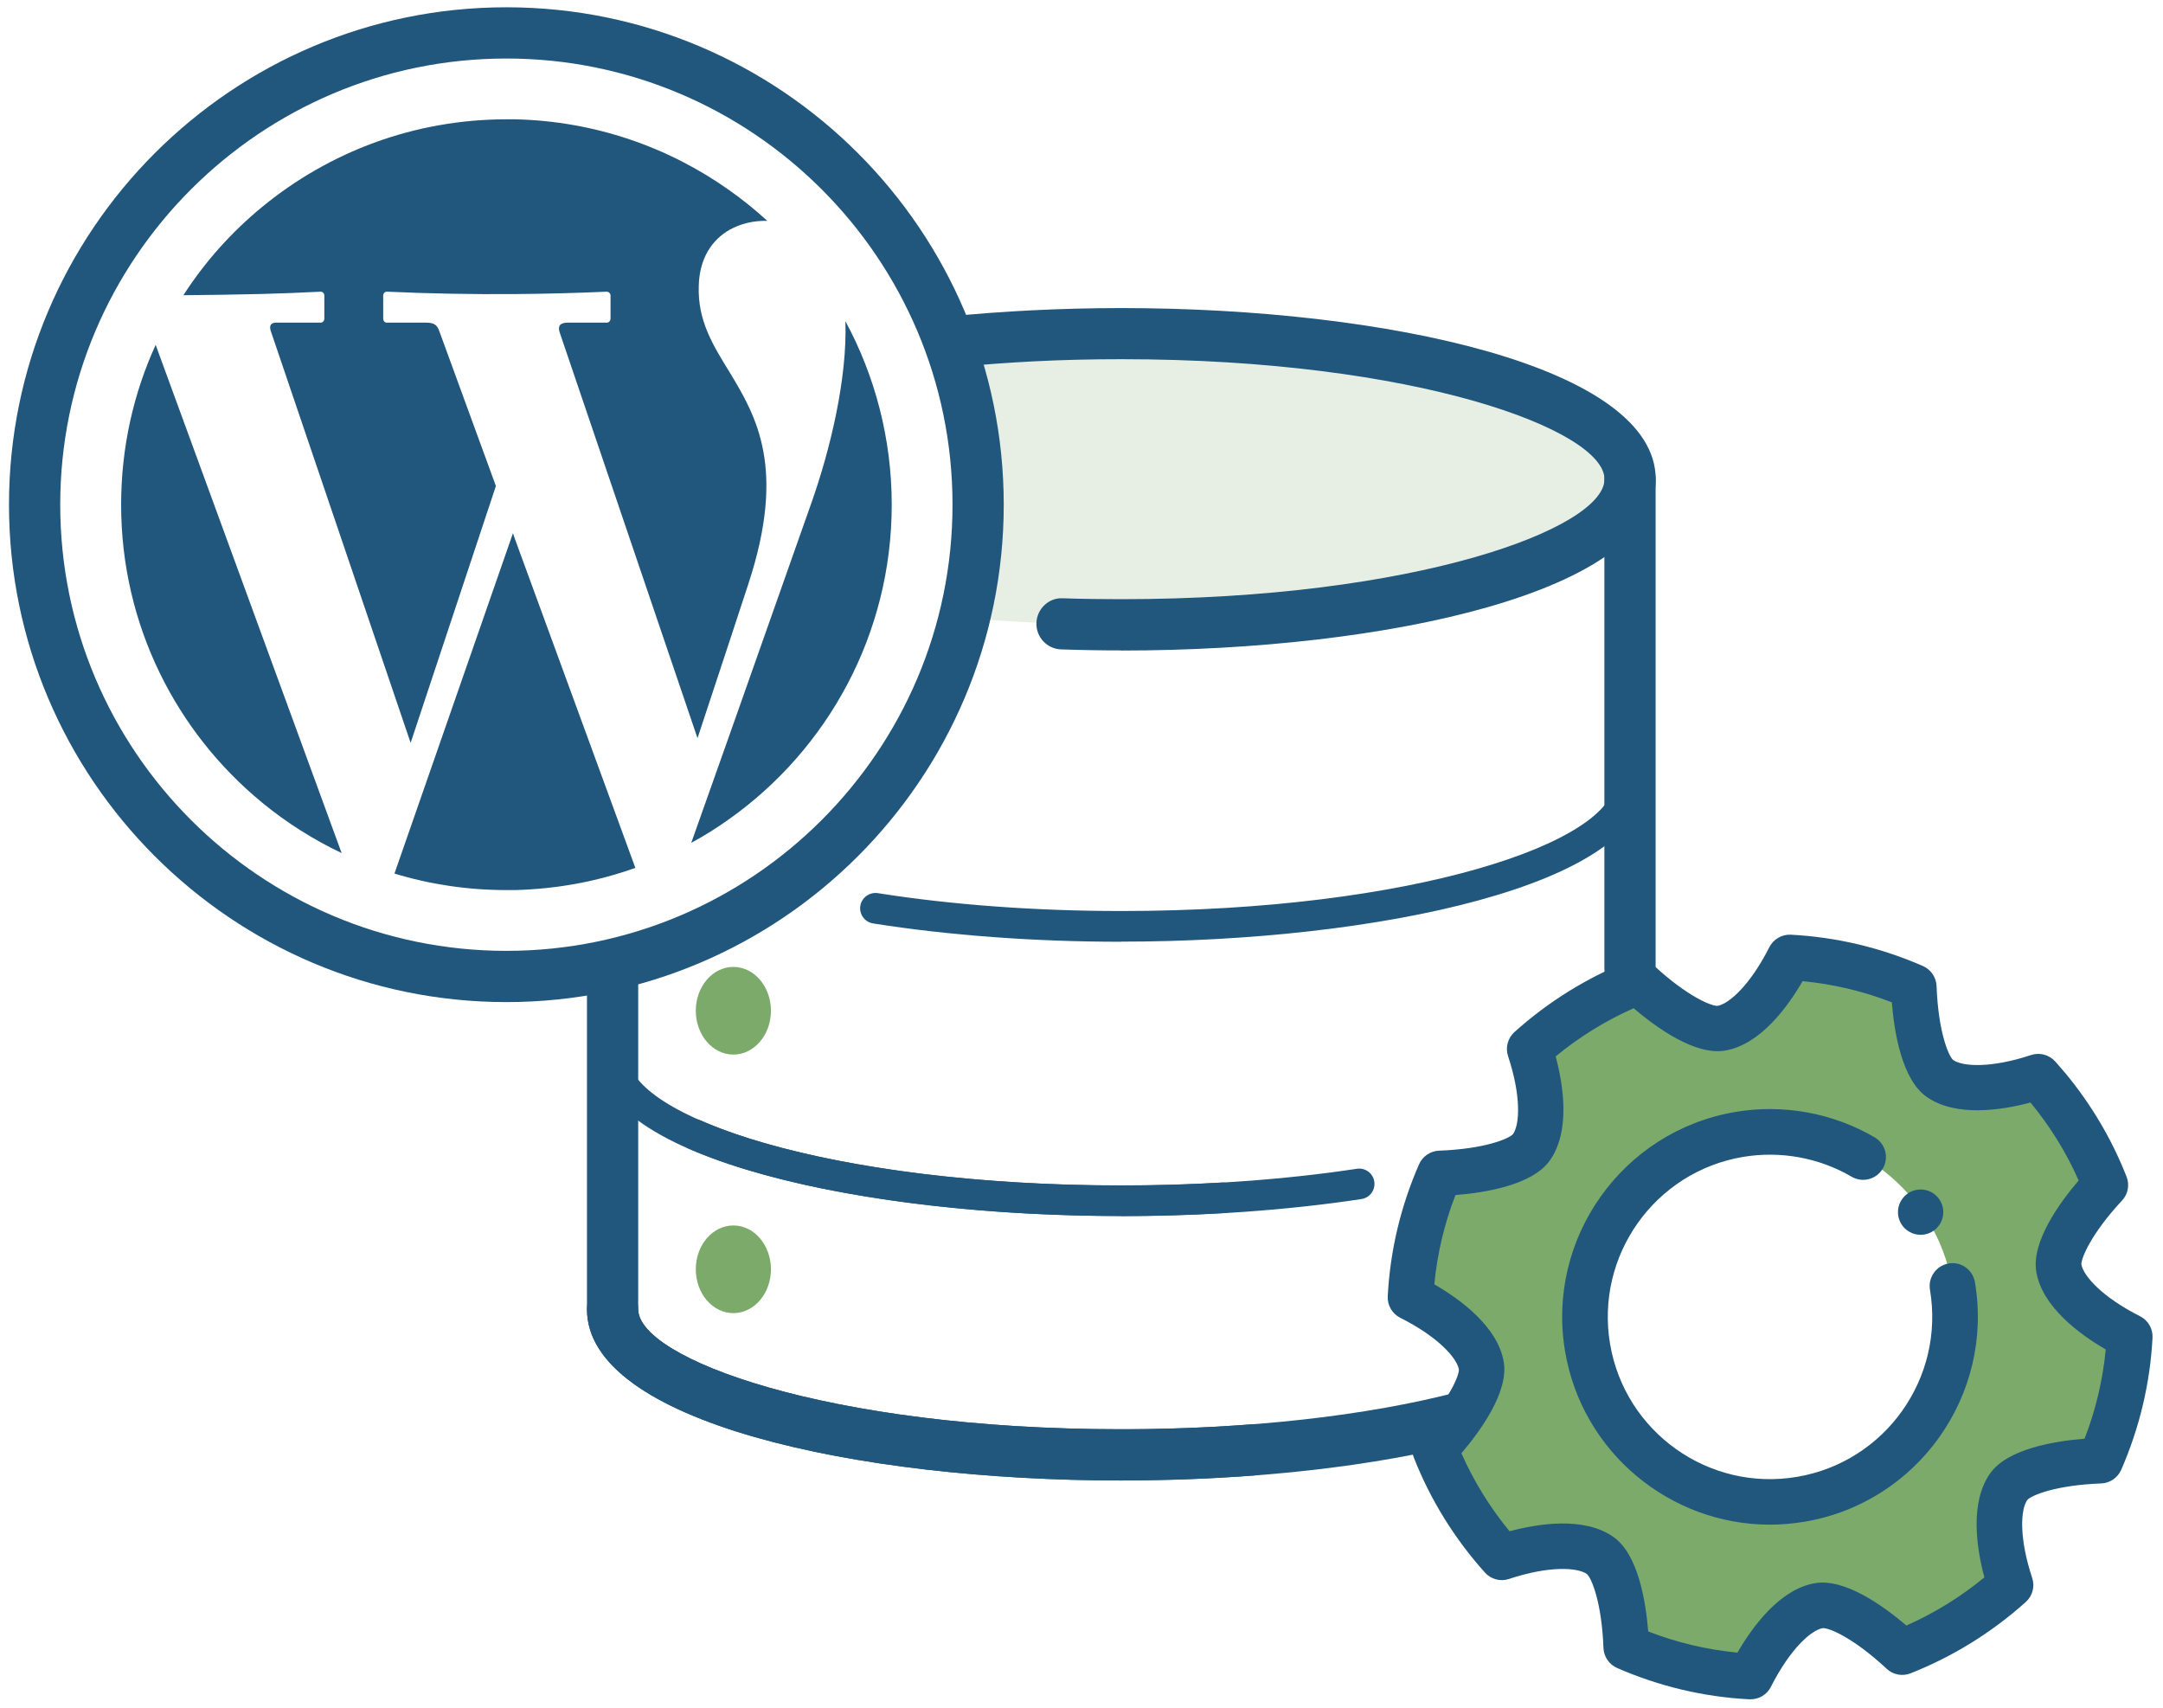 <?xml version="1.0" encoding="UTF-8"?>
<svg xmlns="http://www.w3.org/2000/svg" id="layer" viewBox="0 0 190 150">
  <defs>
    <style>.cls-1{opacity:.18;}.cls-1,.cls-2{fill:#7baa6b;}.cls-3{fill:#21577d;}</style>
  </defs>
  <path class="cls-1" d="M98.5,29.31c-5.3,0-10.38.27-15.09.75,1.63,4.45,2.52,9.25,2.52,14.27,0,3.42-.42,6.75-1.21,9.93,4.34.4,8.97.62,13.78.62,24.68,0,44.69-5.72,44.69-12.79s-20.01-12.79-44.69-12.79Z"></path>
  <ellipse class="cls-2" cx="64.42" cy="88.78" rx="3.3" ry="3.85"></ellipse>
  <ellipse class="cls-2" cx="64.42" cy="111.49" rx="3.3" ry="3.85"></ellipse>
  <path class="cls-3" d="M98.5,130.04c-23.33,0-46.94-5.17-46.94-15.04v-28.95c0-1.24,1.01-2.25,2.25-2.25s2.25,1.01,2.25,2.25v28.95c0,4.3,16.53,10.54,42.44,10.54,1.24,0,2.25,1.01,2.25,2.25s-1.01,2.25-2.25,2.25Z"></path>
  <path class="cls-3" d="M143.18,87.34c-1.24,0-2.25-1.01-2.25-2.25v-42.99c0-1.24,1.01-2.25,2.25-2.25s2.25,1.01,2.25,2.25v42.99c0,1.24-1.01,2.25-2.25,2.25Z"></path>
  <path class="cls-3" d="M98.5,130.04c-23.33,0-46.94-5.17-46.94-15.04,0-1.24,1.01-2.25,2.25-2.25s2.25,1.01,2.25,2.25c0,4.3,16.53,10.54,42.44,10.54,3.83,0,7.63-.14,11.29-.42,1.25-.1,2.32.83,2.41,2.07.09,1.24-.83,2.32-2.07,2.41-3.78.29-7.69.43-11.63.43Z"></path>
  <path class="cls-3" d="M98.5,130.04c-1.24,0-2.25-1.01-2.25-2.25s1.01-2.25,2.25-2.25c11.05,0,21.58-1.17,29.67-3.3,1.19-.32,2.43.4,2.75,1.6.32,1.2-.4,2.43-1.6,2.75-8.44,2.22-19.39,3.45-30.81,3.45Z"></path>
  <path class="cls-3" d="M98.5,106.81c-22.31,0-46.03-4.95-46.03-14.13,0-.74.6-1.34,1.34-1.34s1.34.6,1.34,1.34c0,5.41,17.8,11.44,43.34,11.44,2.98,0,5.96-.08,8.85-.25.73-.04,1.38.52,1.42,1.26s-.52,1.38-1.26,1.42c-2.94.17-5.97.26-9,.26Z"></path>
  <path class="cls-3" d="M98.5,82.72c-7.63,0-15.17-.56-21.81-1.61-.73-.12-1.23-.8-1.12-1.54.12-.73.81-1.23,1.54-1.12,6.5,1.03,13.9,1.57,21.39,1.57,25.54,0,43.34-6.03,43.34-11.44,0-.74.6-1.34,1.34-1.34s1.34.6,1.34,1.34c0,9.18-23.72,14.13-46.03,14.13Z"></path>
  <path class="cls-3" d="M98.5,106.81c-15.32,0-29.51-2.21-37.97-5.91-.68-.3-.99-1.09-.69-1.77.3-.68,1.09-.99,1.77-.69,8.14,3.56,21.93,5.69,36.89,5.69,7.21,0,14.37-.51,20.69-1.47.73-.11,1.42.39,1.53,1.13.11.73-.39,1.42-1.13,1.53-6.45.98-13.75,1.5-21.09,1.5Z"></path>
  <path class="cls-3" d="M98.5,57.13c-1.77,0-3.55-.03-5.29-.09-1.24-.04-2.21-1.08-2.17-2.32.04-1.24,1.09-2.24,2.32-2.17,1.69.06,3.42.08,5.14.08,25.91,0,42.44-6.24,42.44-10.54s-16.53-10.54-42.44-10.54c-2.59,0-5.18.06-7.7.19-2.34.12-4.66.29-6.9.52-1.23.13-2.34-.78-2.46-2.01-.12-1.24.78-2.34,2.01-2.46,2.31-.23,4.71-.41,7.12-.53,2.59-.13,5.26-.2,7.93-.2,23.33,0,46.94,5.17,46.94,15.04s-23.61,15.04-46.94,15.04Z"></path>
  <path class="cls-3" d="M13.67,30.3c-1.95,4.27-3.03,9.03-3.03,14.03,0,10.55,4.83,19.97,12.4,26.18,2.13,1.75,4.47,3.23,6.97,4.42l-6.97-19.04-9.36-25.58ZM28.17,25.62c.17,0,.32.15.32.34v2.03c0,.2-.15.35-.32.35h-3.93c-.43,0-.61.26-.46.72l12.29,36.19,7.49-22.56-4.97-13.6c-.18-.5-.4-.75-1.16-.75h-3.45c-.18,0-.32-.15-.32-.35v-2.03c0-.18.14-.34.32-.34,3.74.17,7.49.24,11.24.21,2.68-.02,5.38-.09,8.07-.21.18,0,.34.15.34.34v2.03c0,.2-.15.35-.34.35h-3.41c-.69,0-.9.3-.72.85l12.11,35.65,2.81-8.51,1.65-5.02c3.35-10.18.73-14.7-1.65-18.63-1.45-2.36-2.81-4.51-2.7-7.58.06-2.42,1.17-4.04,2.7-4.91.99-.56,2.15-.82,3.32-.79-1.05-.96-2.16-1.86-3.32-2.68-5.35-3.8-11.83-6.08-18.84-6.24h-.73c-8.14,0-15.6,2.87-21.45,7.67-2.7,2.21-5.05,4.83-6.95,7.78,2.24-.02,4.57-.05,6.95-.11,1.71-.05,3.42-.11,5.14-.2ZM45.06,46.83l-10.41,29.9c3.11.95,6.42,1.45,9.83,1.45h.73c3.72-.09,7.27-.76,10.6-1.95l-10.6-28.95-.15-.44ZM74.26,28.21c.18,5.03-1.34,11.3-2.97,15.92l-7.23,20.48-3.34,9.42c1.16-.62,2.27-1.33,3.34-2.09,8.63-6.13,14.27-16.22,14.27-27.61,0-5.82-1.48-11.33-4.07-16.12Z"></path>
  <path class="cls-2" d="M180.26,96.01c-.4-.5-.81-.99-1.24-1.46-3.51,1.16-6.92,1.37-8.65.15-1.28-.91-2.14-4.24-2.28-8.03-3.4-1.48-7.08-2.38-10.9-2.58-1.66,3.3-3.92,5.87-6.01,6.22-1.55.26-4.51-1.49-7.3-4.07-3.56,1.4-6.77,3.41-9.53,5.89,1.16,3.51,1.37,6.92.15,8.65-.91,1.28-4.24,2.14-8.03,2.28-1.48,3.4-2.38,7.08-2.58,10.9,3.3,1.66,5.87,3.92,6.22,6.01.26,1.55-1.49,4.51-4.07,7.3,1.4,3.56,3.41,6.77,5.89,9.53,3.51-1.16,6.92-1.37,8.65-.15,1.28.91,2.14,4.24,2.28,8.03,3.4,1.48,7.08,2.38,10.9,2.58,1.66-3.3,3.92-5.87,6.01-6.22,1.55-.26,4.51,1.49,7.3,4.07,3.56-1.4,6.77-3.41,9.53-5.89-1.16-3.51-1.37-6.92-.15-8.65.91-1.28,4.24-2.14,8.03-2.28,1.48-3.4,2.38-7.08,2.58-10.9-3.3-1.66-5.87-3.92-6.22-6.01-.26-1.55,1.49-4.51,4.07-7.3-.25-.63-.52-1.25-.8-1.86-.33-.7-.68-1.38-1.06-2.05M158.19,131.69c-8.85,1.5-17.24-4.46-18.74-13.31-1.5-8.85,4.46-17.24,13.31-18.74,8.85-1.5,17.24,4.46,18.74,13.31,1.5,8.85-4.46,17.24-13.31,18.74Z"></path>
  <path class="cls-3" d="M153.76,149.26s-.07,0-.11,0c-4.01-.21-7.91-1.14-11.6-2.75-.7-.31-1.17-.99-1.2-1.76-.15-4.04-1.06-6.15-1.45-6.49-.84-.6-3.36-.73-6.85.43-.75.25-1.58.03-2.11-.56-2.69-3-4.8-6.41-6.26-10.13-.28-.72-.13-1.53.4-2.09,2.75-2.97,3.6-5.1,3.57-5.62-.17-1.02-1.86-2.89-5.15-4.54-.71-.36-1.14-1.1-1.1-1.89.21-4.01,1.14-7.91,2.75-11.59.31-.7.99-1.17,1.76-1.2,4.04-.15,6.15-1.06,6.49-1.45.6-.84.73-3.36-.43-6.85-.25-.75-.03-1.58.56-2.12,3-2.69,6.41-4.8,10.13-6.27.72-.28,1.53-.13,2.09.4,2.96,2.75,5.11,3.61,5.62,3.57,1.02-.17,2.89-1.86,4.55-5.15.36-.71,1.11-1.14,1.89-1.1,4.01.21,7.91,1.14,11.6,2.75.7.31,1.17.99,1.2,1.76.15,4.04,1.06,6.15,1.45,6.49.84.6,3.36.73,6.85-.43.75-.25,1.58-.03,2.12.56.3.34.6.69.9,1.04,2.27,2.74,4.08,5.8,5.37,9.09.28.72.13,1.53-.4,2.09-2.74,2.95-3.59,5.08-3.57,5.61.19,1.04,1.87,2.9,5.15,4.55.71.36,1.14,1.1,1.1,1.89-.21,4.01-1.14,7.91-2.75,11.6-.31.7-.99,1.17-1.76,1.2-4.04.15-6.15,1.06-6.49,1.45-.6.84-.73,3.36.43,6.85.25.75.03,1.58-.56,2.11-3,2.69-6.41,4.8-10.13,6.27-.71.28-1.53.13-2.09-.4-2.96-2.75-5.07-3.61-5.62-3.57-1.02.17-2.89,1.86-4.55,5.15-.34.68-1.03,1.1-1.79,1.1ZM144.78,143.3c2.52.98,5.15,1.6,7.84,1.86,1.3-2.25,3.71-5.58,6.82-6.1,2.63-.44,6.01,2.01,8.02,3.72,2.46-1.09,4.76-2.51,6.85-4.23-.67-2.5-1.32-6.56.51-9.14,1.53-2.16,5.67-2.83,8.29-3.04.98-2.52,1.6-5.15,1.86-7.84-2.24-1.3-5.58-3.71-6.1-6.82h0c-.44-2.61,2-6.01,3.72-8.02-1.08-2.46-2.51-4.76-4.23-6.85-2.5.67-6.56,1.32-9.14-.51-2.16-1.53-2.83-5.67-3.04-8.29-2.52-.98-5.15-1.6-7.84-1.86-1.3,2.25-3.71,5.58-6.82,6.1-2.62.44-6.01-2.01-8.02-3.72-2.46,1.09-4.76,2.51-6.85,4.23.67,2.5,1.32,6.56-.51,9.14-1.53,2.16-5.67,2.83-8.29,3.04-.98,2.52-1.6,5.15-1.86,7.84,2.25,1.3,5.58,3.71,6.1,6.82.44,2.61-2.01,6.01-3.72,8.02,1.09,2.46,2.51,4.76,4.23,6.85,2.5-.67,6.56-1.32,9.14.51,2.16,1.53,2.83,5.67,3.04,8.29ZM182.82,111.05h0Z"></path>
  <path class="cls-3" d="M155.47,133.92c-8.74,0-16.48-6.31-17.99-15.21-1.68-9.92,5.03-19.36,14.95-21.04,4.21-.71,8.56.08,12.24,2.23.95.56,1.28,1.78.72,2.74-.56.95-1.78,1.28-2.74.72-2.87-1.68-6.27-2.29-9.55-1.74-7.75,1.31-12.98,8.68-11.67,16.43,1.31,7.75,8.68,12.99,16.43,11.67,7.75-1.31,12.98-8.68,11.67-16.43-.18-1.09.55-2.12,1.64-2.31,1.1-.19,2.12.55,2.31,1.64,1.68,9.92-5.03,19.36-14.95,21.04-1.03.17-2.05.26-3.06.26Z"></path>
  <circle class="cls-3" cx="168.71" cy="106.47" r="1.99"></circle>
  <path class="cls-3" d="M44.48,88.02C20.39,88.02.79,68.42.79,44.33S20.39.64,44.48.64s43.69,19.6,43.69,43.69-19.6,43.69-43.69,43.69ZM44.48,5.14C22.87,5.14,5.29,22.72,5.29,44.33s17.58,39.19,39.19,39.19,39.19-17.58,39.19-39.19S66.09,5.14,44.48,5.14Z"></path>
</svg>
